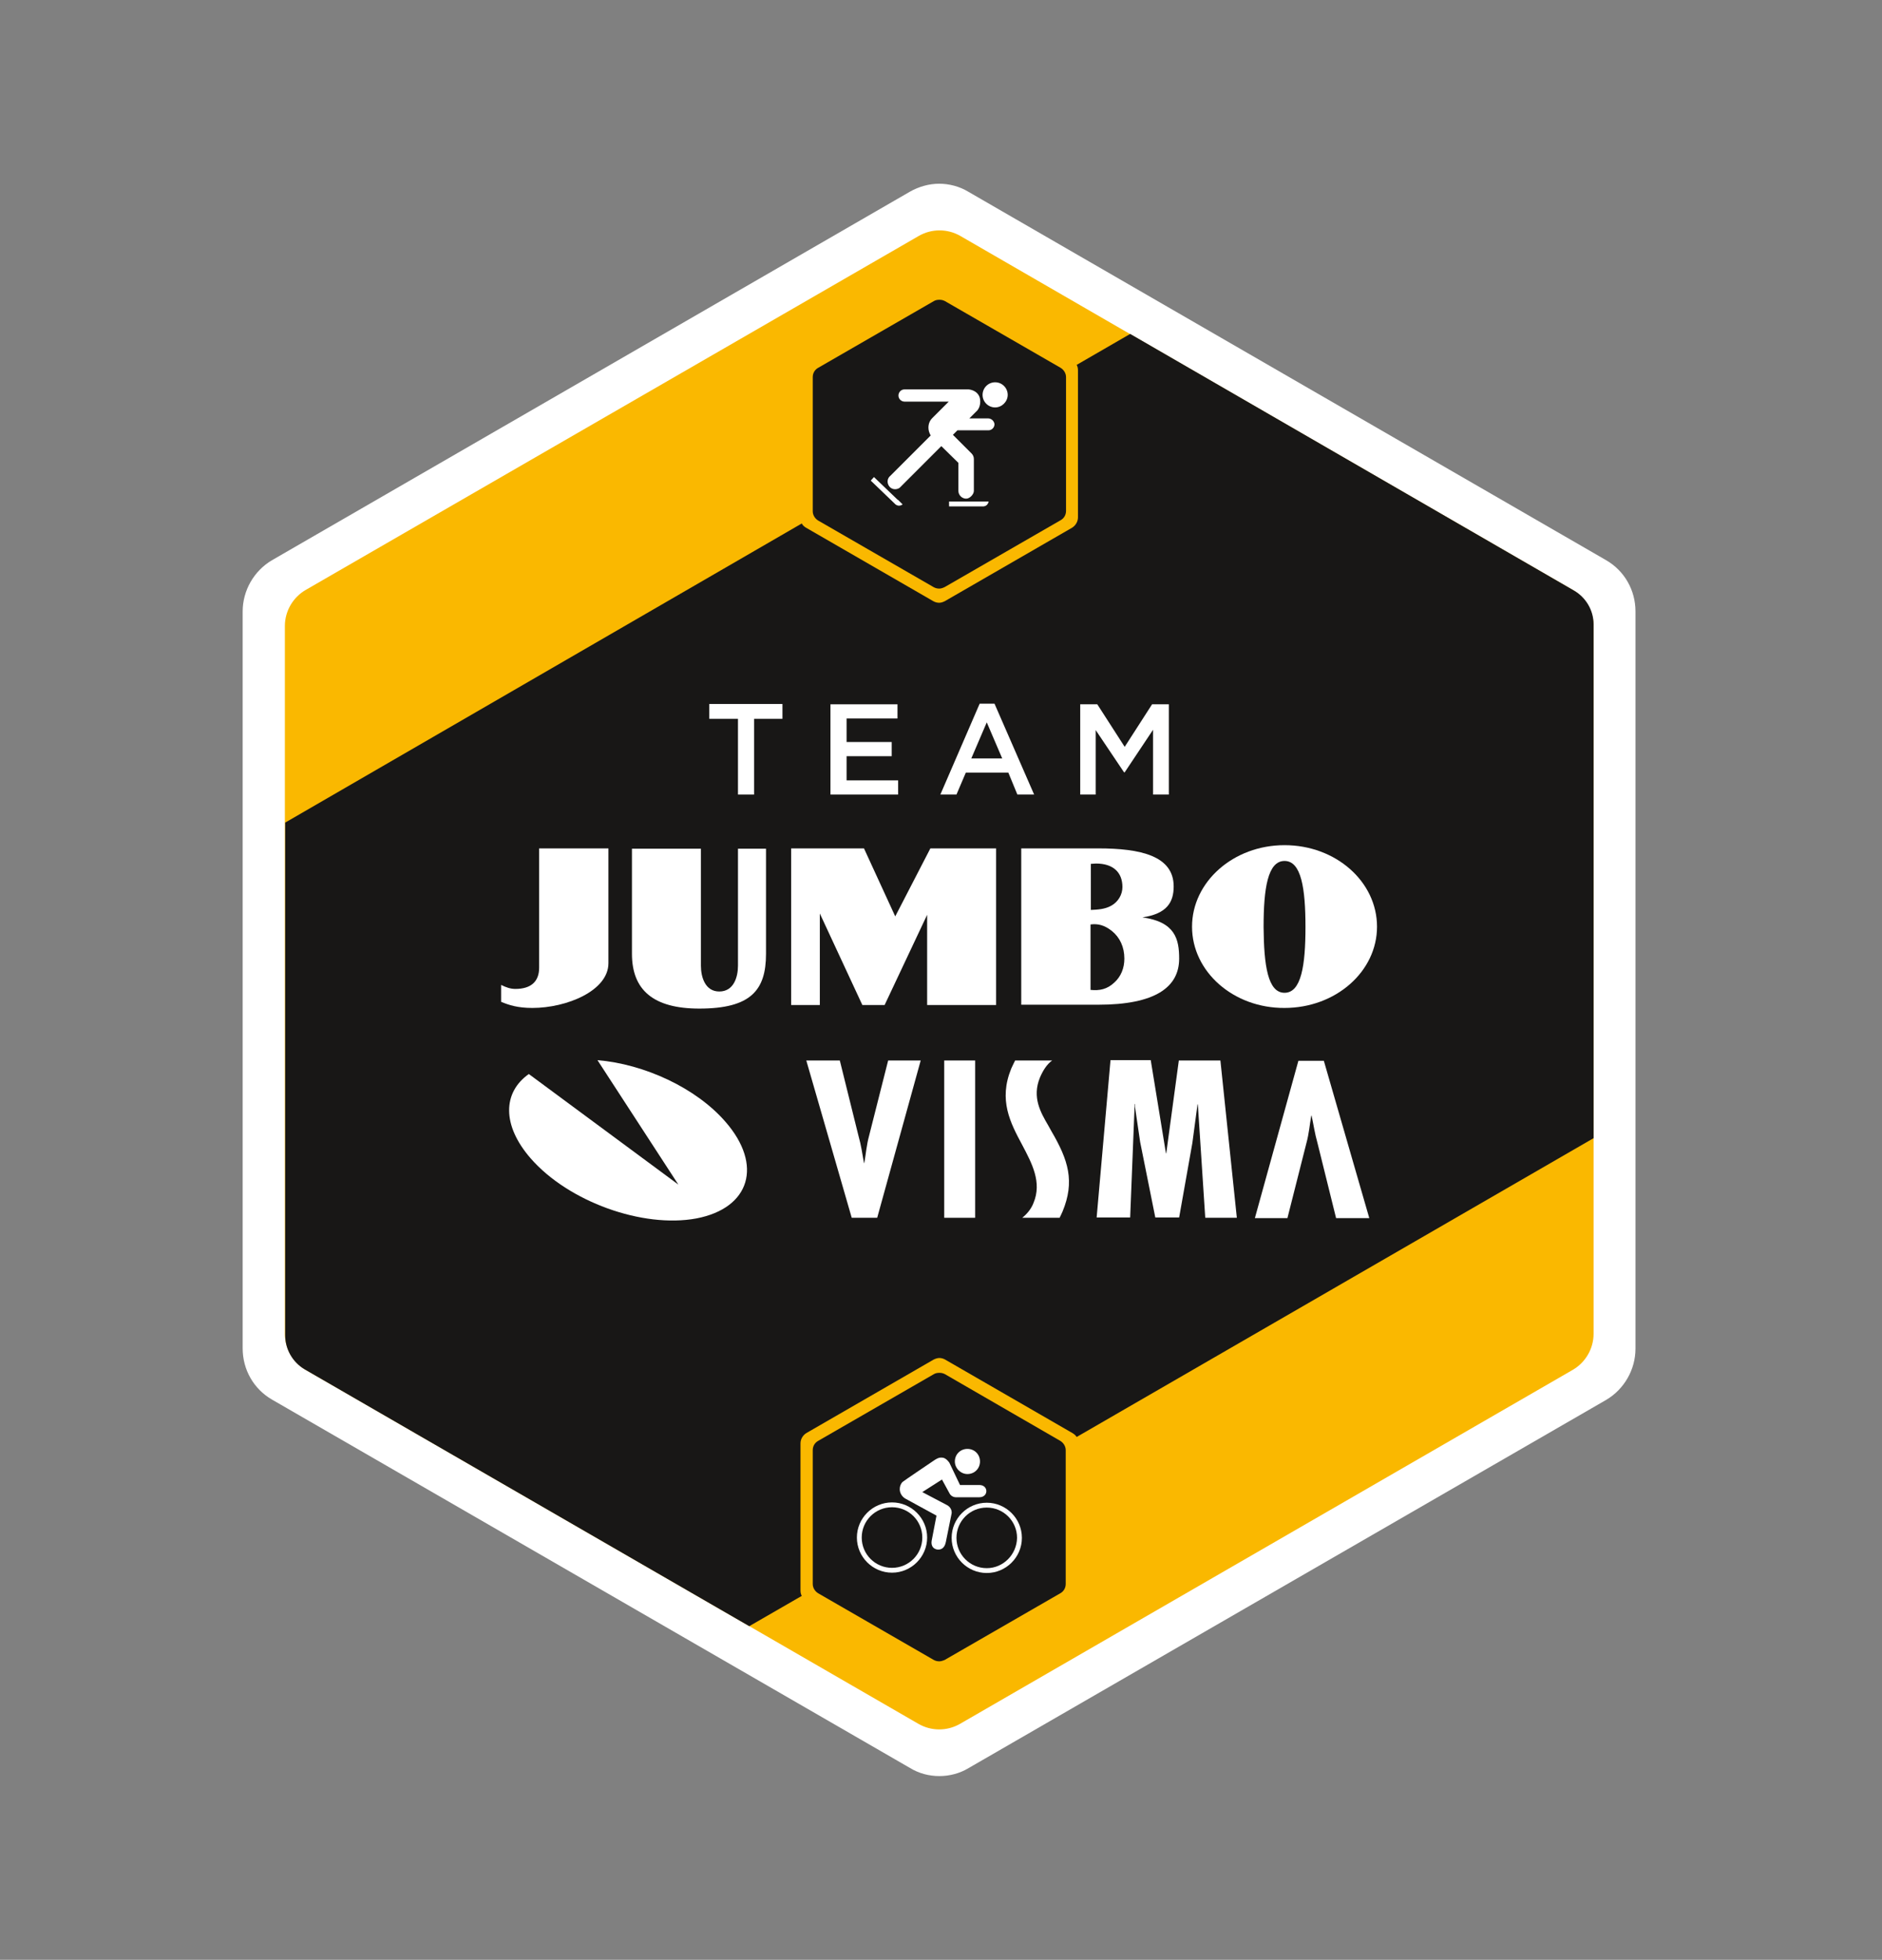 <?xml version="1.0" encoding="utf-8"?>
<!-- Generator: Adobe Illustrator 24.0.1, SVG Export Plug-In . SVG Version: 6.00 Build 0)  -->
<svg version="1.1" id="Laag_1" xmlns="http://www.w3.org/2000/svg" xmlns:xlink="http://www.w3.org/1999/xlink" x="0px" y="0px"
	 viewBox="0 0 584 608" style="enable-background:new 0 0 584 608;" xml:space="preserve">
<rect x="0" y="0" width="584" height="608" fill="#808080" stroke="none"/>
<style type="text/css">
	.st0{fill:#FFFFFF;}
	.st1{fill:#FAB800;}
	.st2{fill:#181716;}
</style>
<g>
	<path class="st0" d="M291.5,551c-3.2,0-6.3-0.8-9.1-2.5L84.4,434.2c-5.7-3.3-9.1-9.3-9.1-15.9V189.7c0-6.5,3.5-12.6,9.1-15.9
		L282.3,59.5c2.8-1.6,6-2.5,9.1-2.5s6.3,0.8,9.1,2.5l197.9,114.3c5.7,3.3,9.1,9.3,9.1,15.9v228.7c0,6.5-3.5,12.6-9.1,15.9
		L300.6,548.5C297.8,550.2,294.6,551,291.5,551z"/>
</g>
<g>
	<path class="st1" d="M494.5,413.8V194.2c0-4.6-2.5-8.9-6.5-11.2L298,73.2c-4-2.3-8.9-2.3-12.9,0L94.9,183c-4,2.3-6.5,6.6-6.5,11.2
		v219.6c0,4.6,2.5,8.9,6.5,11.2L285,534.8c4,2.3,8.9,2.3,12.9,0L488,425C492,422.7,494.5,418.4,494.5,413.8z"/>
</g>
<path class="st2" d="M488.4,183.2l-137.7-79.6l-16.6,9.6c0.3,0.5,0.4,1.1,0.4,1.7v45.6c0,1.3-0.7,2.5-1.8,3.2l-39.5,22.8
	c-0.6,0.3-1.2,0.5-1.8,0.5c-0.6,0-1.3-0.2-1.8-0.5l-39.5-22.8c-0.5-0.3-1-0.7-1.3-1.3L88.5,255.2v159.1c0,4.3,2.3,8.3,6,10.5
	l138,79.7l16.3-9.4c-0.3-0.5-0.4-1.1-0.4-1.7v-45.6c0-1.3,0.7-2.5,1.8-3.2l39.5-22.8c0.6-0.3,1.2-0.5,1.8-0.5c0.6,0,1.3,0.2,1.8,0.5
	l39.5,22.8c0.5,0.3,1,0.7,1.3,1.2l160.4-92.7V193.7C494.5,189.4,492.2,185.4,488.4,183.2z"/>
<g>
	<path class="st2" d="M291.5,182.6c-0.6,0-1.1-0.1-1.7-0.4l-35.9-20.7c-1-0.6-1.7-1.7-1.7-2.9V117c0-1.2,0.6-2.3,1.7-2.9l35.9-20.7
		c0.5-0.3,1.1-0.4,1.7-0.4s1.1,0.1,1.7,0.4l35.9,20.7c1,0.6,1.7,1.7,1.7,2.9v41.5c0,1.2-0.6,2.3-1.7,2.9l-35.9,20.7
		C292.6,182.4,292,182.6,291.5,182.6z"/>
</g>
<g>
	<path class="st0" d="M308.8,118.6c-2.2,0-3.9,1.8-3.9,3.9c0,2.2,1.8,3.9,3.9,3.9s3.9-1.8,3.9-3.9
		C312.7,120.4,311,118.6,308.8,118.6"/>
	<path class="st0" d="M304.6,155.6h-10.1v1.5h10.7c1-0.1,1.4-0.8,1.6-1.5h-2C304.7,155.6,304.6,155.6,304.6,155.6"/>
	<path class="st0" d="M278.5,155l-7.3-7l-1,1.1l7.7,7.4c0.8,0.6,1.6,0.4,2.2,0l-1.4-1.4C278.6,155.1,278.5,155,278.5,155"/>
	<path class="st0" d="M306.6,129.8l-5.8,0l2.5-2.5c1.4-1.8,0.7-4,0.7-4c-0.8-2.4-3.5-2.5-3.5-2.5l-19.8,0c-1.1,0-1.9,0.9-1.9,1.9
		c0,1.1,0.9,1.9,1.9,1.9l13.7,0l-5.1,5.1c-0.8,0.8-1.2,1.8-1.2,3c0,0.9,0.3,1.7,0.7,2.4l-12.5,12.5c-0.9,0.7-1.1,1.9-0.6,2.9
		c0.6,1.2,2,1.6,3.2,1c0.2-0.1,0.3-0.2,0.4-0.3l12.8-12.8l5.3,5.2l0,8.7c0,1.3,1.1,2.4,2.4,2.4c1.2,0,2.4-1.4,2.4-2.4v-9.9
		c0-0.7-0.3-1.3-0.7-1.7l-5.8-5.8l1.4-1.4l9.6,0c1.1,0,1.9-0.9,1.9-1.9C308.5,130.6,307.6,129.8,306.6,129.8"/>
</g>
<g>
	<path class="st2" d="M291.5,515.4c-0.6,0-1.1-0.1-1.7-0.4l-35.9-20.7c-1-0.6-1.7-1.7-1.7-2.9v-41.5c0-1.2,0.6-2.3,1.7-2.9
		l35.9-20.7c0.5-0.3,1.1-0.4,1.7-0.4s1.1,0.1,1.7,0.4L329,447c1,0.6,1.7,1.7,1.7,2.9v41.5c0,1.2-0.6,2.3-1.7,2.9L293.1,515
		C292.6,515.2,292,515.4,291.5,515.4z"/>
</g>
<g>
	<path class="st0" d="M276.8,466.1c-6,0-10.9,4.9-10.9,10.9s4.9,10.9,10.9,10.9c6,0,10.9-4.9,10.9-10.9S282.8,466.1,276.8,466.1
		 M276.8,486.4c-5.2,0-9.4-4.2-9.4-9.4s4.2-9.4,9.4-9.4c5.2,0,9.4,4.2,9.4,9.4S282,486.4,276.8,486.4"/>
	<path class="st0" d="M306.2,466.2c-6,0-10.9,4.9-10.9,10.9c0,6,4.9,10.9,10.9,10.9c6,0,10.9-4.9,10.9-10.9
		C317.1,471.1,312.2,466.2,306.2,466.2 M306.2,486.5c-5.2,0-9.4-4.2-9.4-9.4c0-5.2,4.2-9.4,9.4-9.4c5.2,0,9.4,4.2,9.4,9.4
		C315.5,482.3,311.3,486.5,306.2,486.5"/>
	<path class="st0" d="M296.6,464.5l7.3,0c2.9,0,2.9-3.8,0-3.8l-6,0l-3.3-6.9c0,0-1-1.6-2.3-1.6c-0.6,0-1.1-0.1-2.8,1.1
		c0,0-8.9,6-9.5,6.5c-0.5,0.6-0.8,1.3-0.8,2.2c0,1.2,0.7,2.3,1.7,2.9l9.7,5.3l-1.5,7.8c-0.2,1.2,0.2,2.4,1.6,2.7
		c1.2,0.2,2.4-0.3,2.8-2.3l1.8-8.9c0,0,0.3-1.8-1.7-2.7l-7.4-3.9l6.1-3.9l2.4,4.4C295.1,464.1,295.9,464.5,296.6,464.5"/>
	<path class="st0" d="M300.2,457.3c2.2,0,3.9-1.7,3.9-3.9c0-2.2-1.7-3.9-3.9-3.9c-2.2,0-3.9,1.7-3.9,3.9
		C296.3,455.5,298.1,457.3,300.2,457.3"/>
</g>
<g>
	<g>
		<g>
			<g>
				<path class="st0" d="M185.4,328.9c14.5,1.2,30.6,8.6,39.7,19.1c11.7,13.4,7.7,26.8-9,30c-16.7,3.1-39.7-5.2-51.4-18.6
					c-9-10.3-8.7-20.5-0.6-26.2l46.4,34.3L185.4,328.9z"/>
			</g>
		</g>
		<g>
			<g>
				<g>
					<path class="st0" d="M414.6,377.9l-5.8-23.4c-0.8-2.8-1.2-5.6-1.8-8.4h-0.1c-0.5,2.8-0.7,5.6-1.5,8.5l-5.9,23.3h-10.1
						l13.5-48.8h7.9l14.1,48.8H414.6z"/>
				</g>
				<g>
					<path class="st0" d="M260.6,329l5.8,23.4c0.8,2.8,1.2,5.6,1.7,8.4h0.1c0.5-2.8,0.7-5.6,1.5-8.5l5.9-23.3h10.1l-13.5,48.8h-7.9
						L250.2,329H260.6z"/>
				</g>
				<g>
					<path class="st0" d="M302.6,329v48.8H293V329H302.6z"/>
				</g>
				<g>
					<path class="st0" d="M357.1,329l4.7,28.8h0.1l3.9-28.8h12.9l5.1,48.8H374l-2.3-35.2h-0.1l-1.6,12l-4.1,23.1h-7.4l-4.7-23.4
						l-1.6-10.9v-0.9h-0.1l-1.4,35.2h-10.4l4.3-48.8H357.1z"/>
				</g>
				<g>
					<path class="st0" d="M326.5,329c-1.7,1.2-2.9,3.2-3.8,5.3c-2.5,6.1,0.2,10.8,2.6,14.9c0.3,0.6,0.7,1.2,1,1.8
						c5.2,8.9,7.3,15.5,3.4,24.9c-0.3,0.7-0.9,1.9-0.9,1.9h-11.6c1.3-1,2.8-2.7,3.5-4.6c2.7-6.4-0.5-12.3-3.5-18
						c-3.7-6.9-7.4-13.9-3.4-23.7c0.4-0.9,1.2-2.5,1.2-2.5H326.5z"/>
				</g>
			</g>
		</g>
	</g>
	<g>
		<path class="st0" d="M229,223h-8.9v-4.6h22.7v4.6H234v23.5h-5V223z"/>
		<path class="st0" d="M257.7,218.5h20.8v4.4h-15.8v7.3h14v4.4h-14v7.5h16v4.4h-21V218.5z"/>
		<path class="st0" d="M304,218.3h4.6l12.3,28.2h-5.2l-2.8-6.8h-13.2l-2.9,6.8h-5L304,218.3z M311,235.3l-4.8-11.2l-4.8,11.2H311z"
			/>
		<path class="st0" d="M335.3,218.5h5.2l8.5,13.2l8.5-13.2h5.2v28h-4.9v-20.1l-8.8,13.2h-0.2l-8.8-13.1v20h-4.8V218.5z"/>
	</g>
	<g>
		<path class="st0" d="M155.6,305.6c1.4,0.7,2.8,1.2,4.3,1.2c4.9,0,7.4-2.3,7.4-6.6v-37h21.5v35.6c0,8.6-13,13.9-23.6,13.9
			c-4.6,0-7.3-0.9-9.7-1.9V305.6z"/>
		<polygon class="st0" points="245.5,311.8 245.5,263.2 268.1,263.2 277.8,284.3 288.7,263.2 309.1,263.2 309.1,311.8 287.7,311.8 
			287.7,283.8 274.5,311.8 267.6,311.8 254.4,283.4 254.4,311.8 		"/>
		<path class="st0" d="M316.9,311.8v-48.6h23.9c13.1,0,23.4,2.3,23.4,11.8c0,4.9-2.1,8.5-9.7,9.6c10.2,1.4,11.4,6.8,11.4,12.8
			c0,8.9-7.5,14.3-25.1,14.3H316.9z M338.4,307.1c2.8,0.3,5.2-0.2,7.4-2.3c2-1.8,3.1-4.4,3.1-7.4c0-3.6-1.4-6.6-3.9-8.6
			c-2.3-1.8-4.3-2.3-6.6-2V307.1z M338.4,282.3c2.2-0.1,4.4-0.2,6.4-1.3c2.2-1.2,3.5-3.5,3.5-5.8c0-4.5-2.8-7.3-8.2-7.3
			c-0.6,0-1,0.1-1.6,0.1V282.3z"/>
		<path class="st0" d="M369.9,287.5c0-13.9,12.8-25.3,28.7-25.3c15.9,0,28.7,11.3,28.7,25.3c0,13.9-12.8,25.2-28.7,25.2
			C382.8,312.8,369.9,301.5,369.9,287.5 M398.6,308c5.2,0,6.5-8.5,6.5-20.4c0-12-1.3-20.5-6.5-20.5c-5.2,0-6.5,8.5-6.5,20.5
			C392.2,299.5,393.4,308,398.6,308"/>
		<path class="st0" d="M223.2,307.6c-4.4,0-5.7-4.5-5.7-8v-36.3h-21.4v32.6c0,11.2,6.6,17,20.9,17c16,0,20.7-5.7,20.7-17v-32.6H229
			v36.3C229,303.1,227.7,307.6,223.2,307.6"/>
	</g>
</g>
</svg>